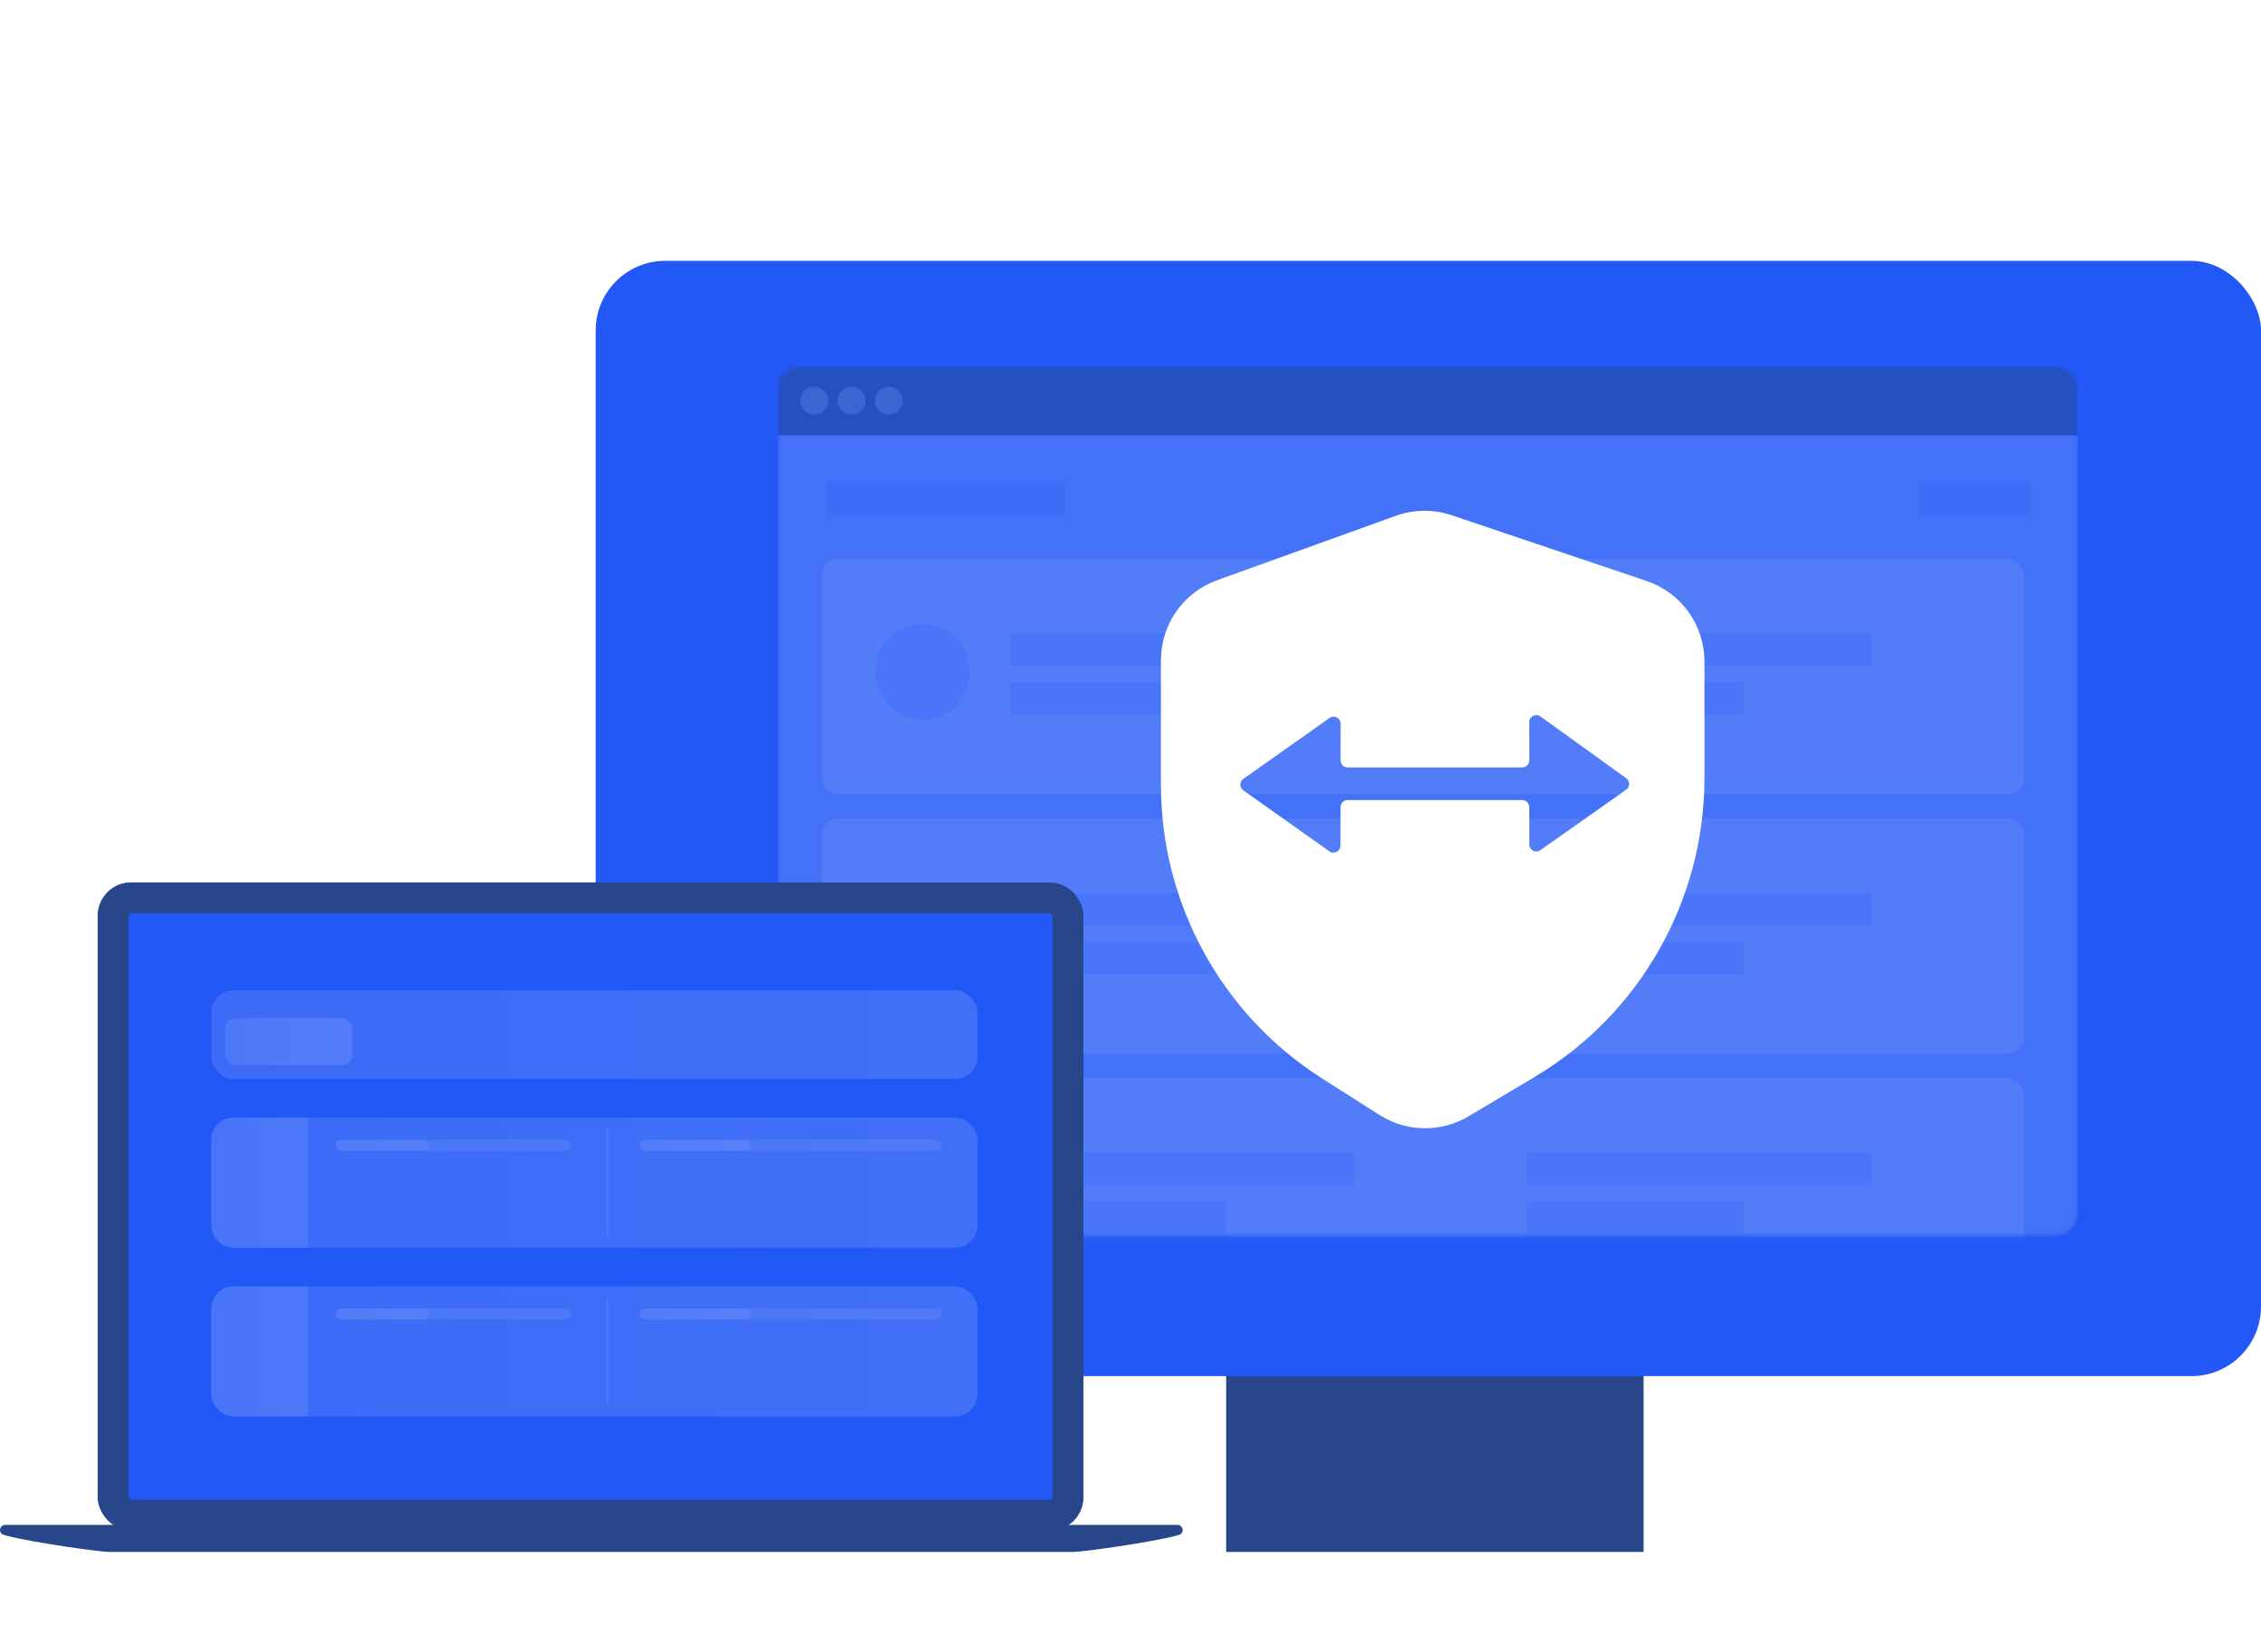 <svg fill="none" height="380" viewBox="0 0 520 380" width="520" xmlns="http://www.w3.org/2000/svg" xmlns:xlink="http://www.w3.org/1999/xlink"><clipPath id="a"><path d="m0 0h520v380h-520z"/></clipPath><mask id="b" maskUnits="userSpaceOnUse"><rect fill="#fff" height="200.296" rx="5.324" width="298.992" x="178.851" y="84.131"/></mask><filter id="c" color-interpolation-filters="sRGB" height="20.363" width="176.225" x="0" y="0"><feFlood flood-opacity="0" result="BackgroundImageFix"/><feBlend in="SourceGraphic" in2="BackgroundImageFix" mode="normal" result="shape"/><feColorMatrix in="SourceAlpha" result="hardAlpha" type="matrix" values="0 0 0 0 0 0 0 0 0 0 0 0 0 0 0 0 0 0 127 0"/><feOffset dx=".683" dy="0"/><feGaussianBlur stdDeviation=".341"/><feComposite in2="hardAlpha" k2="-1" k3="1" operator="arithmetic"/><feColorMatrix type="matrix" values="0 0 0 0 1 0 0 0 0 1 0 0 0 0 1 0 0 0 1 0"/><feBlend in2="shape" mode="normal" result="effect1_innerShadow"/></filter><linearGradient id="d" x1="0" x2=".888" y1=".241" y2=".233"><stop offset="0" stop-color="#c8d6fd"/><stop offset="1" stop-color="#eef2ff"/></linearGradient><filter id="e" color-interpolation-filters="sRGB" height="10.818" width="29.265" x="0" y="0"><feFlood flood-opacity="0" result="BackgroundImageFix"/><feBlend in="SourceGraphic" in2="BackgroundImageFix" mode="normal" result="shape"/><feColorMatrix in="SourceAlpha" result="hardAlpha" type="matrix" values="0 0 0 0 0 0 0 0 0 0 0 0 0 0 0 0 0 0 127 0"/><feOffset dx=".683" dy="0"/><feGaussianBlur stdDeviation=".341"/><feComposite in2="hardAlpha" k2="-1" k3="1" operator="arithmetic"/><feColorMatrix type="matrix" values="0 0 0 0 1 0 0 0 0 1 0 0 0 0 1 0 0 0 1 0"/><feBlend in2="shape" mode="normal" result="effect1_innerShadow"/></filter><filter id="f" color-interpolation-filters="sRGB" height="29.908" width="176.225" x="0" y="0"><feFlood flood-opacity="0" result="BackgroundImageFix"/><feBlend in="SourceGraphic" in2="BackgroundImageFix" mode="normal" result="shape"/><feColorMatrix in="SourceAlpha" result="hardAlpha" type="matrix" values="0 0 0 0 0 0 0 0 0 0 0 0 0 0 0 0 0 0 127 0"/><feOffset dx=".683" dy="0"/><feGaussianBlur stdDeviation=".341"/><feComposite in2="hardAlpha" k2="-1" k3="1" operator="arithmetic"/><feColorMatrix type="matrix" values="0 0 0 0 1 0 0 0 0 1 0 0 0 0 1 0 0 0 1 0"/><feBlend in2="shape" mode="normal" result="effect1_innerShadow"/></filter><filter id="g" color-interpolation-filters="sRGB" height="2.545" width="54.076" x="0" y="0"><feFlood flood-opacity="0" result="BackgroundImageFix"/><feBlend in="SourceGraphic" in2="BackgroundImageFix" mode="normal" result="shape"/><feColorMatrix in="SourceAlpha" result="hardAlpha" type="matrix" values="0 0 0 0 0 0 0 0 0 0 0 0 0 0 0 0 0 0 127 0"/><feOffset dx=".683" dy="0"/><feGaussianBlur stdDeviation=".341"/><feComposite in2="hardAlpha" k2="-1" k3="1" operator="arithmetic"/><feColorMatrix type="matrix" values="0 0 0 0 1 0 0 0 0 1 0 0 0 0 1 0 0 0 1 0"/><feBlend in2="shape" mode="normal" result="effect1_innerShadow"/></filter><filter id="h" color-interpolation-filters="sRGB" height="2.545" width="21.631" x="0" y="0"><feFlood flood-opacity="0" result="BackgroundImageFix"/><feBlend in="SourceGraphic" in2="BackgroundImageFix" mode="normal" result="shape"/><feColorMatrix in="SourceAlpha" result="hardAlpha" type="matrix" values="0 0 0 0 0 0 0 0 0 0 0 0 0 0 0 0 0 0 127 0"/><feOffset dx=".683" dy="0"/><feGaussianBlur stdDeviation=".341"/><feComposite in2="hardAlpha" k2="-1" k3="1" operator="arithmetic"/><feColorMatrix type="matrix" values="0 0 0 0 1 0 0 0 0 1 0 0 0 0 1 0 0 0 1 0"/><feBlend in2="shape" mode="normal" result="effect1_innerShadow"/></filter><filter id="i" color-interpolation-filters="sRGB" height="2.545" width="69.345" x="0" y="0"><feFlood flood-opacity="0" result="BackgroundImageFix"/><feBlend in="SourceGraphic" in2="BackgroundImageFix" mode="normal" result="shape"/><feColorMatrix in="SourceAlpha" result="hardAlpha" type="matrix" values="0 0 0 0 0 0 0 0 0 0 0 0 0 0 0 0 0 0 127 0"/><feOffset dx=".683" dy="0"/><feGaussianBlur stdDeviation=".341"/><feComposite in2="hardAlpha" k2="-1" k3="1" operator="arithmetic"/><feColorMatrix type="matrix" values="0 0 0 0 1 0 0 0 0 1 0 0 0 0 1 0 0 0 1 0"/><feBlend in2="shape" mode="normal" result="effect1_innerShadow"/></filter><filter id="j" color-interpolation-filters="sRGB" height="2.545" width="25.448" x="0" y="0"><feFlood flood-opacity="0" result="BackgroundImageFix"/><feBlend in="SourceGraphic" in2="BackgroundImageFix" mode="normal" result="shape"/><feColorMatrix in="SourceAlpha" result="hardAlpha" type="matrix" values="0 0 0 0 0 0 0 0 0 0 0 0 0 0 0 0 0 0 127 0"/><feOffset dx=".683" dy="0"/><feGaussianBlur stdDeviation=".341"/><feComposite in2="hardAlpha" k2="-1" k3="1" operator="arithmetic"/><feColorMatrix type="matrix" values="0 0 0 0 1 0 0 0 0 1 0 0 0 0 1 0 0 0 1 0"/><feBlend in2="shape" mode="normal" result="effect1_innerShadow"/></filter><filter id="k" color-interpolation-filters="sRGB" height="29.908" width="22.267" x="0" y="0"><feFlood flood-opacity="0" result="BackgroundImageFix"/><feBlend in="SourceGraphic" in2="BackgroundImageFix" mode="normal" result="shape"/><feColorMatrix in="SourceAlpha" result="hardAlpha" type="matrix" values="0 0 0 0 0 0 0 0 0 0 0 0 0 0 0 0 0 0 127 0"/><feOffset dx=".683" dy="0"/><feGaussianBlur stdDeviation=".341"/><feComposite in2="hardAlpha" k2="-1" k3="1" operator="arithmetic"/><feColorMatrix type="matrix" values="0 0 0 0 1 0 0 0 0 1 0 0 0 0 1 0 0 0 1 0"/><feBlend in2="shape" mode="normal" result="effect1_innerShadow"/></filter><filter id="l" color-interpolation-filters="sRGB" height="24.817" width=".318" x="0" y="0"><feFlood flood-opacity="0" result="BackgroundImageFix"/><feBlend in="SourceGraphic" in2="BackgroundImageFix" mode="normal" result="shape"/><feColorMatrix in="SourceAlpha" result="hardAlpha" type="matrix" values="0 0 0 0 0 0 0 0 0 0 0 0 0 0 0 0 0 0 127 0"/><feOffset dx=".683" dy="0"/><feGaussianBlur stdDeviation=".341"/><feComposite in2="hardAlpha" k2="-1" k3="1" operator="arithmetic"/><feColorMatrix type="matrix" values="0 0 0 0 1 0 0 0 0 1 0 0 0 0 1 0 0 0 1 0"/><feBlend in2="shape" mode="normal" result="effect1_innerShadow"/></filter><filter id="m" color-interpolation-filters="sRGB" height="29.908" width="176.225" x="0" y="0"><feFlood flood-opacity="0" result="BackgroundImageFix"/><feBlend in="SourceGraphic" in2="BackgroundImageFix" mode="normal" result="shape"/><feColorMatrix in="SourceAlpha" result="hardAlpha" type="matrix" values="0 0 0 0 0 0 0 0 0 0 0 0 0 0 0 0 0 0 127 0"/><feOffset dx=".683" dy="0"/><feGaussianBlur stdDeviation=".341"/><feComposite in2="hardAlpha" k2="-1" k3="1" operator="arithmetic"/><feColorMatrix type="matrix" values="0 0 0 0 1 0 0 0 0 1 0 0 0 0 1 0 0 0 1 0"/><feBlend in2="shape" mode="normal" result="effect1_innerShadow"/></filter><filter id="n" color-interpolation-filters="sRGB" height="2.545" width="54.076" x="0" y="0"><feFlood flood-opacity="0" result="BackgroundImageFix"/><feBlend in="SourceGraphic" in2="BackgroundImageFix" mode="normal" result="shape"/><feColorMatrix in="SourceAlpha" result="hardAlpha" type="matrix" values="0 0 0 0 0 0 0 0 0 0 0 0 0 0 0 0 0 0 127 0"/><feOffset dx=".683" dy="0"/><feGaussianBlur stdDeviation=".341"/><feComposite in2="hardAlpha" k2="-1" k3="1" operator="arithmetic"/><feColorMatrix type="matrix" values="0 0 0 0 1 0 0 0 0 1 0 0 0 0 1 0 0 0 1 0"/><feBlend in2="shape" mode="normal" result="effect1_innerShadow"/></filter><filter id="o" color-interpolation-filters="sRGB" height="2.545" width="21.631" x="0" y="0"><feFlood flood-opacity="0" result="BackgroundImageFix"/><feBlend in="SourceGraphic" in2="BackgroundImageFix" mode="normal" result="shape"/><feColorMatrix in="SourceAlpha" result="hardAlpha" type="matrix" values="0 0 0 0 0 0 0 0 0 0 0 0 0 0 0 0 0 0 127 0"/><feOffset dx=".683" dy="0"/><feGaussianBlur stdDeviation=".341"/><feComposite in2="hardAlpha" k2="-1" k3="1" operator="arithmetic"/><feColorMatrix type="matrix" values="0 0 0 0 1 0 0 0 0 1 0 0 0 0 1 0 0 0 1 0"/><feBlend in2="shape" mode="normal" result="effect1_innerShadow"/></filter><filter id="p" color-interpolation-filters="sRGB" height="2.545" width="69.345" x="0" y="0"><feFlood flood-opacity="0" result="BackgroundImageFix"/><feBlend in="SourceGraphic" in2="BackgroundImageFix" mode="normal" result="shape"/><feColorMatrix in="SourceAlpha" result="hardAlpha" type="matrix" values="0 0 0 0 0 0 0 0 0 0 0 0 0 0 0 0 0 0 127 0"/><feOffset dx=".683" dy="0"/><feGaussianBlur stdDeviation=".341"/><feComposite in2="hardAlpha" k2="-1" k3="1" operator="arithmetic"/><feColorMatrix type="matrix" values="0 0 0 0 1 0 0 0 0 1 0 0 0 0 1 0 0 0 1 0"/><feBlend in2="shape" mode="normal" result="effect1_innerShadow"/></filter><filter id="q" color-interpolation-filters="sRGB" height="2.545" width="25.448" x="0" y="0"><feFlood flood-opacity="0" result="BackgroundImageFix"/><feBlend in="SourceGraphic" in2="BackgroundImageFix" mode="normal" result="shape"/><feColorMatrix in="SourceAlpha" result="hardAlpha" type="matrix" values="0 0 0 0 0 0 0 0 0 0 0 0 0 0 0 0 0 0 127 0"/><feOffset dx=".683" dy="0"/><feGaussianBlur stdDeviation=".341"/><feComposite in2="hardAlpha" k2="-1" k3="1" operator="arithmetic"/><feColorMatrix type="matrix" values="0 0 0 0 1 0 0 0 0 1 0 0 0 0 1 0 0 0 1 0"/><feBlend in2="shape" mode="normal" result="effect1_innerShadow"/></filter><filter id="r" color-interpolation-filters="sRGB" height="29.908" width="22.267" x="0" y="0"><feFlood flood-opacity="0" result="BackgroundImageFix"/><feBlend in="SourceGraphic" in2="BackgroundImageFix" mode="normal" result="shape"/><feColorMatrix in="SourceAlpha" result="hardAlpha" type="matrix" values="0 0 0 0 0 0 0 0 0 0 0 0 0 0 0 0 0 0 127 0"/><feOffset dx=".683" dy="0"/><feGaussianBlur stdDeviation=".341"/><feComposite in2="hardAlpha" k2="-1" k3="1" operator="arithmetic"/><feColorMatrix type="matrix" values="0 0 0 0 1 0 0 0 0 1 0 0 0 0 1 0 0 0 1 0"/><feBlend in2="shape" mode="normal" result="effect1_innerShadow"/></filter><filter id="s" color-interpolation-filters="sRGB" height="24.817" width=".318" x="0" y="0"><feFlood flood-opacity="0" result="BackgroundImageFix"/><feBlend in="SourceGraphic" in2="BackgroundImageFix" mode="normal" result="shape"/><feColorMatrix in="SourceAlpha" result="hardAlpha" type="matrix" values="0 0 0 0 0 0 0 0 0 0 0 0 0 0 0 0 0 0 127 0"/><feOffset dx=".683" dy="0"/><feGaussianBlur stdDeviation=".341"/><feComposite in2="hardAlpha" k2="-1" k3="1" operator="arithmetic"/><feColorMatrix type="matrix" values="0 0 0 0 1 0 0 0 0 1 0 0 0 0 1 0 0 0 1 0"/><feBlend in2="shape" mode="normal" result="effect1_innerShadow"/></filter><filter id="t" color-interpolation-filters="sRGB" height="172.072" width="155.034" x="-15.017" y="-12.013"><feFlood flood-opacity="0" result="BackgroundImageFix"/><feColorMatrix in="SourceAlpha" type="matrix" values="0 0 0 0 0 0 0 0 0 0 0 0 0 0 0 0 0 0 127 0"/><feOffset dx="0" dy="3.003"/><feGaussianBlur stdDeviation="3.754"/><feColorMatrix type="matrix" values="0 0 0 0 0 0 0 0 0 0 0 0 0 0 0 0 0 0 0.1 0"/><feBlend in2="BackgroundImageFix" mode="normal" result="effect1_dropShadow"/><feBlend in="SourceGraphic" in2="effect1_dropShadow" mode="normal" result="shape"/><feColorMatrix in="SourceAlpha" result="hardAlpha" type="matrix" values="0 0 0 0 0 0 0 0 0 0 0 0 0 0 0 0 0 0 127 0"/><feOffset dx="0" dy="-4.505"/><feGaussianBlur stdDeviation="1.877"/><feComposite in2="hardAlpha" k2="-1" k3="1" operator="arithmetic"/><feColorMatrix type="matrix" values="0 0 0 0 0.071 0 0 0 0 0.102 0 0 0 0 0.325 0 0 0 0.1 0"/><feBlend in2="shape" mode="normal" result="effect2_innerShadow"/></filter><g clip-path="url(#a)"><path d="m282 357h96v-47h-96z" fill="#27478a"/><rect fill="#2258f6" height="256.555" rx="16" width="383" x="137" y="60"/><g mask="url(#b)" opacity=".5"><rect fill="#fff" height="200.296" opacity=".3" rx="5.324" width="298.992" x="178.851" y="84.131"/><path d="m178.851 86.801c0-1.475 1.19-2.671 2.658-2.671h293.676c1.468 0 2.658 1.196 2.658 2.671v13.353h-298.992z" fill="#27478a"/><ellipse cx="187.282" cy="92.166" fill="#c5d4fc" opacity=".3" rx="3.209" ry="3.217"/><ellipse cx="195.84" cy="92.166" fill="#c5d4fc" opacity=".3" rx="3.209" ry="3.217"/><ellipse cx="204.4" cy="92.166" fill="#c5d4fc" opacity=".3" rx="3.209" ry="3.217"/><path d="m190.265 110.803h54.533v7.62h-54.533z" fill="#2258f6" opacity=".2"/><path d="m441.371 110.803h25.364v7.62h-25.364z" fill="#2258f6" opacity=".2"/><rect fill="#fff" height="54.117" opacity=".2" rx="3.872" width="276.47" x="188.997" y="128.584"/><g fill="#2258f6"><ellipse cx="212.172" cy="154.549" opacity=".2" rx="10.863" ry="11.036"/><path d="m232.305 145.743h79.255v7.464h-79.255z" opacity=".2"/><path d="m351.193 145.743h79.255v7.464h-79.255z" opacity=".2"/><path d="m232.305 156.94h49.765v7.464h-49.765z" opacity=".2"/><path d="m351.193 156.94h49.765v7.464h-49.765z" opacity=".2"/></g><rect fill="#fff" height="54.117" opacity=".2" rx="3.872" width="276.47" x="188.997" y="188.277"/><ellipse cx="212.172" cy="214.242" fill="#2258f6" opacity=".2" rx="10.863" ry="11.036"/><path d="m232.305 205.437h79.255v7.464h-79.255z" fill="#2258f6" opacity=".2"/><path d="m351.193 205.437h79.255v7.464h-79.255z" fill="#2258f6" opacity=".2"/><path d="m232.305 216.633h49.765v7.464h-49.765z" fill="#2258f6" opacity=".2"/><path d="m351.193 216.633h49.765v7.464h-49.765z" fill="#2258f6" opacity=".2"/><rect fill="#fff" height="54.117" opacity=".2" rx="3.872" width="276.47" x="188.997" y="247.971"/><ellipse cx="212.172" cy="273.935" fill="#2258f6" opacity=".2" rx="10.863" ry="11.036"/><path d="m232.305 265.13h79.255v7.464h-79.255z" fill="#2258f6" opacity=".2"/><path d="m351.193 265.13h79.255v7.464h-79.255z" fill="#2258f6" opacity=".2"/><path d="m232.305 276.327h49.765v7.464h-49.765z" fill="#2258f6" opacity=".2"/><path d="m351.193 276.327h49.765v7.464h-49.765z" fill="#2258f6" opacity=".2"/></g><g transform="matrix(-1 0 -0 -1 498.302 704.144)"><rect fill="#2258f6" height="149.072" rx="7.659" width="226.667" x="249.151" y="352.072"/><rect fill="none" height="141.974" rx="4.11" stroke="#27478a" stroke-width="7.098" width="219.568" x="252.7" y="355.621"/></g><g opacity=".5"><g filter="url(#c)" opacity=".3"><rect fill="url(#d)" height="20.363" rx="5.106" width="176.225" x="47.887" y="227.822"/></g><g filter="url(#e)" opacity=".3"><rect fill="url(#d)" height="10.818" rx="2.366" width="29.265" x="51.068" y="234.187"/></g></g><g opacity=".5"><g filter="url(#f)" opacity=".3"><rect fill="url(#d)" height="29.908" rx="5.106" width="176.225" x="47.887" y="257.094"/></g><g filter="url(#g)" opacity=".2"><rect fill="url(#d)" height="2.545" rx="1.273" width="54.076" x="76.516" y="262.185"/></g><g filter="url(#h)" opacity=".2"><rect fill="url(#d)" height="2.545" rx="1.273" width="21.631" x="76.516" y="262.185"/></g><g filter="url(#i)" opacity=".2"><rect fill="url(#d)" height="2.545" rx="1.273" width="69.345" x="146.497" y="262.185"/></g><g filter="url(#j)" opacity=".2"><rect fill="url(#d)" height="2.545" rx="1.273" width="25.448" x="146.497" y="262.185"/></g><g filter="url(#k)" opacity=".2"><path d="m47.887 281.896c0 2.82 2.286 5.106 5.106 5.106h17.161v-29.908h-17.161c-2.82 0-5.106 2.286-5.106 5.106z" fill="url(#d)"/></g><g filter="url(#l)" opacity=".3"><path d="m138.863 284.298c0 .088.071.159.159.159.088 0 .159-.071.159-.159v-24.499c0-.088-.071-.159-.159-.159-.088 0-.159.071-.159.159z" fill="url(#d)"/></g></g><g opacity=".5"><g filter="url(#m)" opacity=".3"><rect fill="url(#d)" height="29.908" rx="5.106" width="176.225" x="47.887" y="295.911"/></g><g filter="url(#n)" opacity=".2"><rect fill="url(#d)" height="2.545" rx="1.273" width="54.076" x="76.516" y="301.002"/></g><g filter="url(#o)" opacity=".2"><rect fill="url(#d)" height="2.545" rx="1.273" width="21.631" x="76.516" y="301.002"/></g><g filter="url(#p)" opacity=".2"><rect fill="url(#d)" height="2.545" rx="1.273" width="69.345" x="146.497" y="301.002"/></g><g filter="url(#q)" opacity=".2"><rect fill="url(#d)" height="2.545" rx="1.273" width="25.448" x="146.497" y="301.002"/></g><g filter="url(#r)" opacity=".2"><path d="m47.887 320.713c0 2.82 2.286 5.106 5.106 5.106h17.161v-29.908h-17.161c-2.82 0-5.106 2.286-5.106 5.106z" fill="url(#d)"/></g><g filter="url(#s)" opacity=".3"><path d="m138.863 323.115c0 .088.071.159.159.159.088 0 .159-.071.159-.159v-24.499c0-.088-.071-.159-.159-.159-.088 0-.159.071-.159.159z" fill="url(#d)"/></g></g><path d="m0 351.968c0 .462.27.892.705 1.048.296.106.598.196.906.269.03.007.06.014.09.022 5.586 1.482 21.332 3.693 23.372 3.693h221.856c2.044 0 17.786-2.211 23.372-3.693.03-.008.059-.015.089-.022.308-.072.61-.162.906-.269.435-.156.705-.586.705-1.048 0-.657-.533-1.19-1.19-1.19h-269.62c-.657 0-1.19.533-1.19 1.19" fill="#27478a"/><g filter="url(#t)"><path d="m304.072 249.589c-23.09-14.697-37.072-40.171-37.072-67.542v-28.674c0-8.243 5.168-15.601 12.921-18.397l41.071-14.815c4.158-1.5 8.701-1.547 12.889-.134l44.814 15.12c7.951 2.683 13.305 10.139 13.305 18.531v26.802c0 28.221-14.857 54.358-39.105 68.795l-15.134 9.01c-6.345 3.778-14.277 3.66-20.507-.306zm47.637-81.975.004 8.804c0.0.894-.725 1.62-1.619 1.62h-40.154c-.895 0-1.62-.726-1.619-1.621l.012-8.426c.002-1.314-1.48-2.083-2.553-1.325l-19.828 13.999c-.913.644-.914 1.998-.002 2.644l19.789 14.025c1.071.759 2.554-.006 2.555-1.319l.012-8.861c.001-.893.726-1.617 1.619-1.617h40.173c.894 0 1.619.725 1.619 1.618l.004 8.592c.001 1.312 1.48 2.079 2.552 1.322l19.72-13.908c.908-.641.915-1.986.013-2.636l-19.731-14.225c-1.071-.772-2.567-.006-2.566 1.314z" fill="#fff" fill-rule="evenodd"/></g></g></svg>